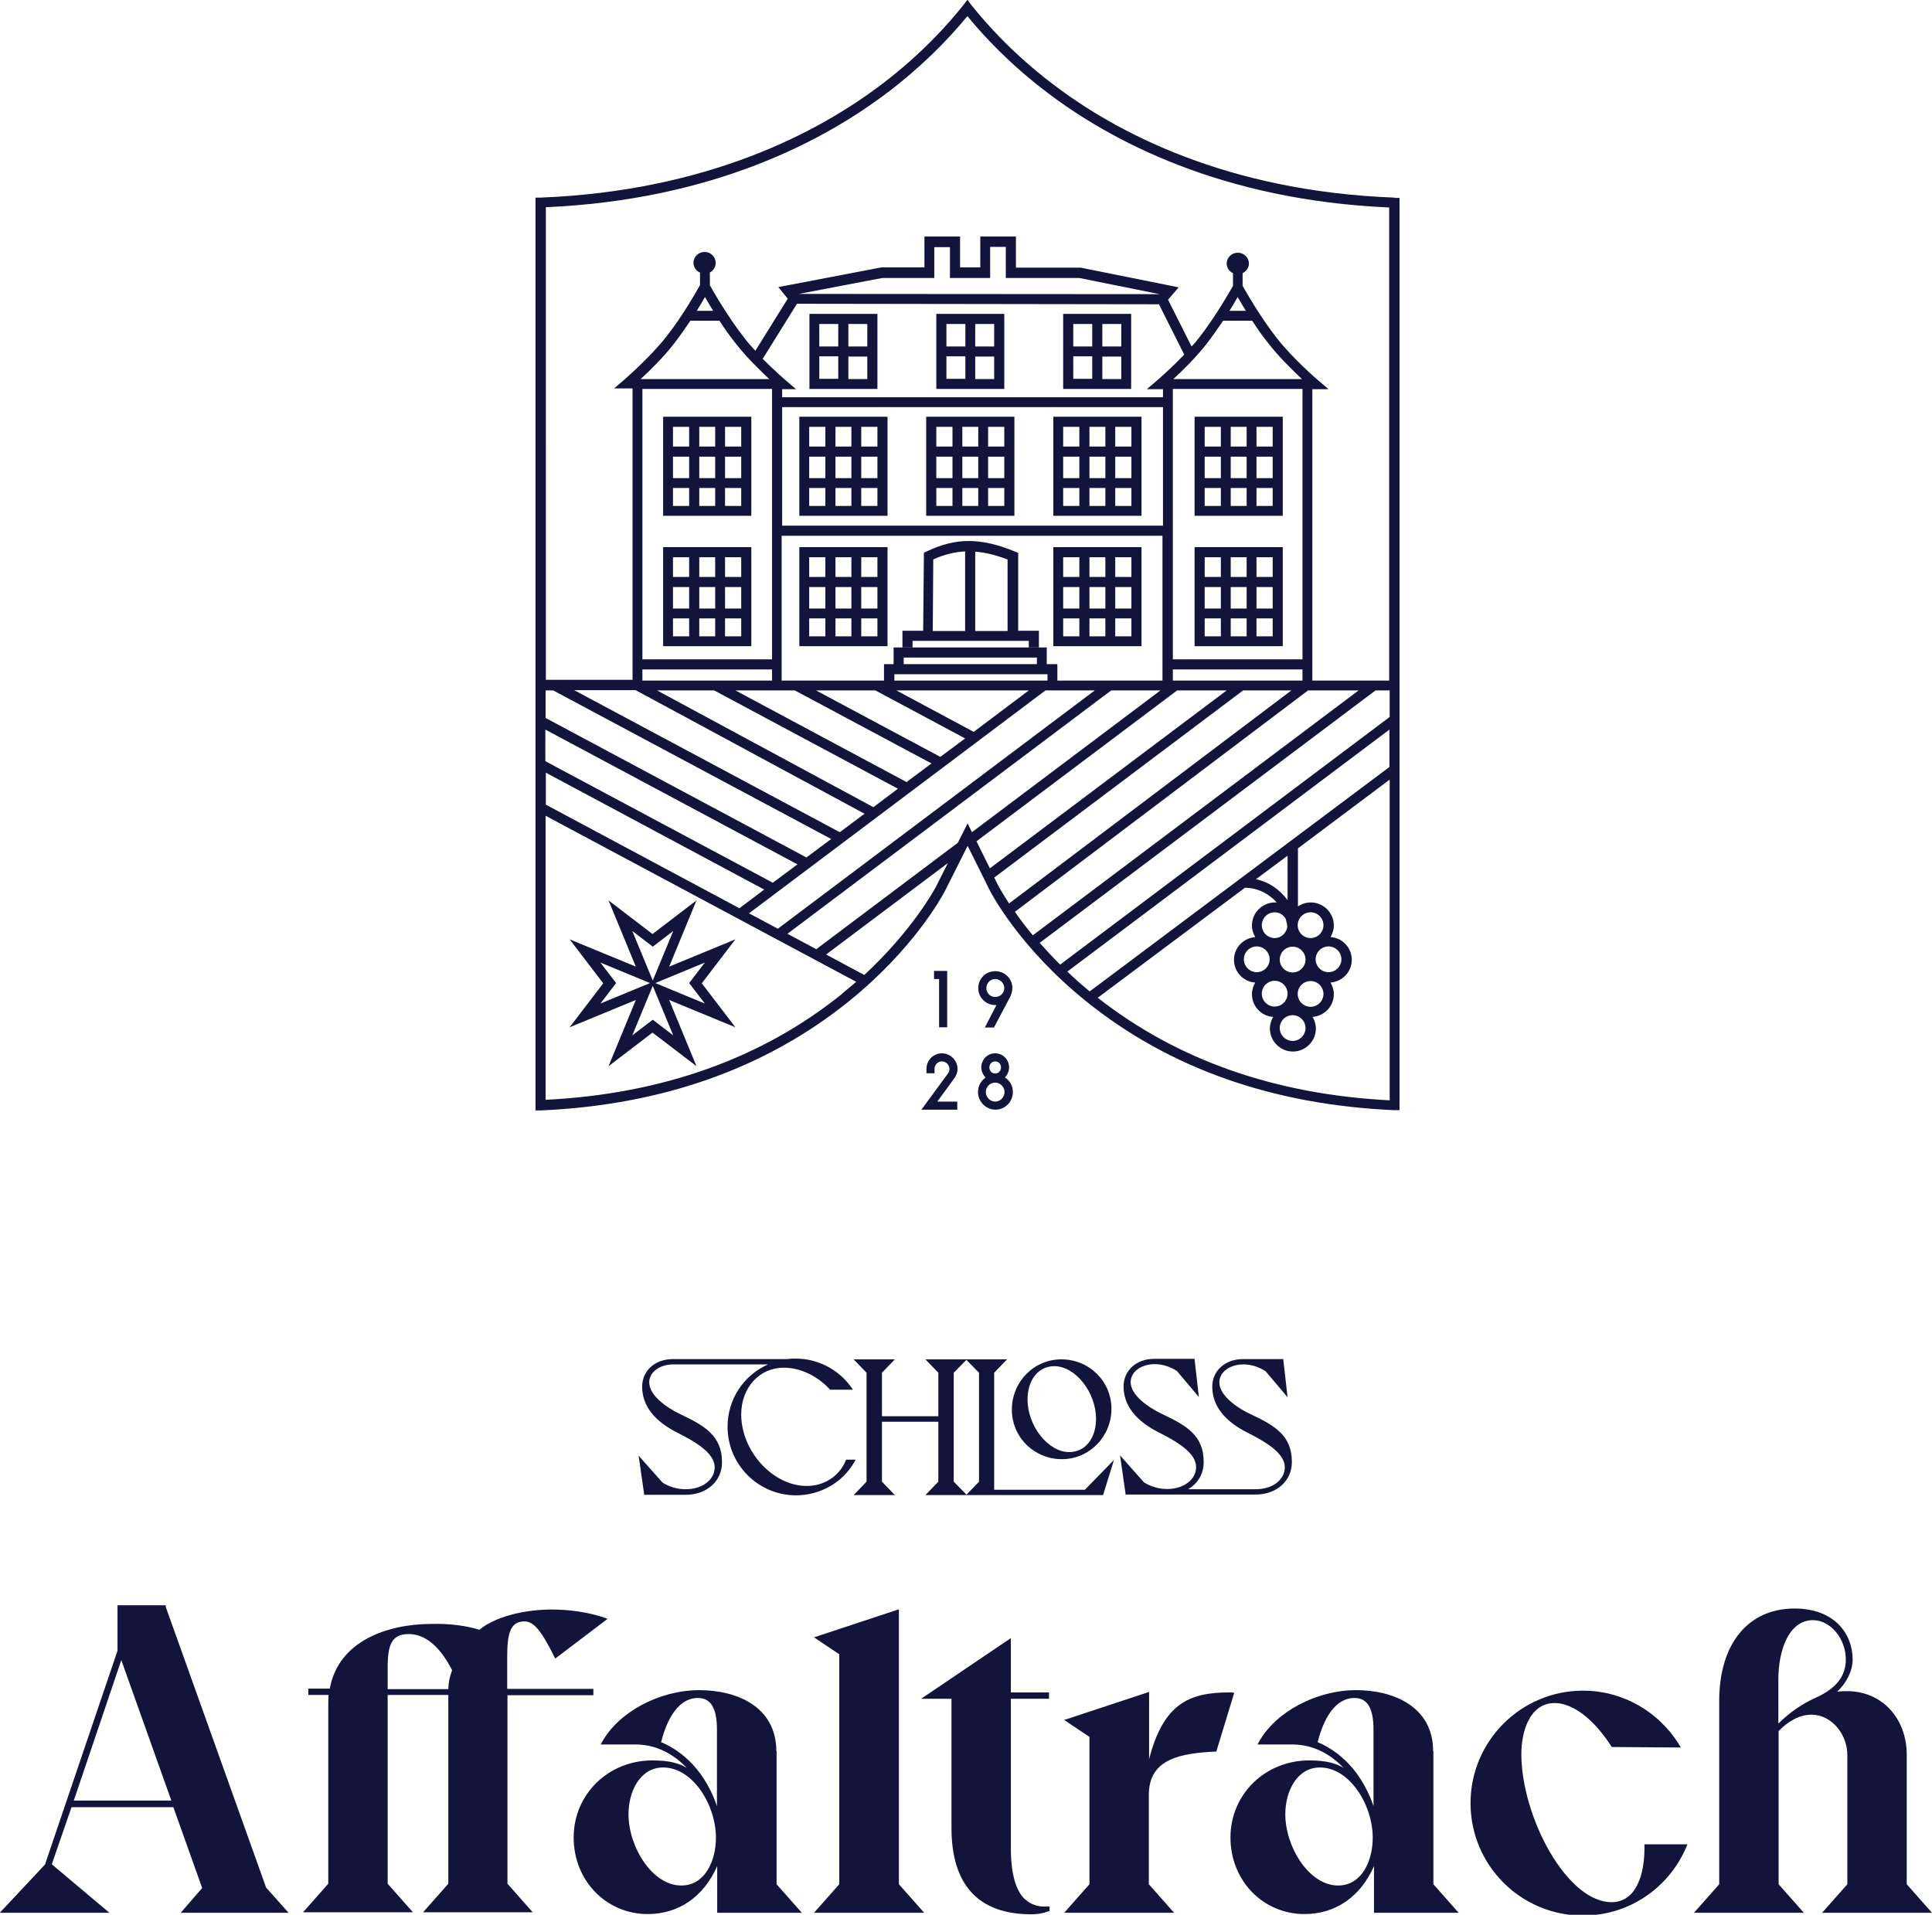 <?xml version="1.0" encoding="UTF-8"?><svg id="Ebene_2" xmlns="http://www.w3.org/2000/svg" viewBox="0 0 76.45 75.77"><defs><style>.cls-1{fill:#13143b;}</style></defs><g id="Logo_Export"><g id="Schloss_Affaltrach"><path class="cls-1" d="M26.48,38.25l1.08-2.62-1.74,1.33-1.74-1.33,1.08,2.62-2.62-1.08,1.33,1.74-1.33,1.74,2.62-1.08-1.08,2.62,1.74-1.33,1.74,1.33-1.08-2.62,2.62,1.08-1.33-1.74,1.33-1.74-2.62,1.08ZM25.02,36.84l.81.62.81-.62-.81,1.96-.81-1.96ZM23.76,39.71l.62-.81-.62-.81,1.96.81-1.96.81ZM26.64,40.97l-.81-.62-.81.62.81-1.96.81,1.96ZM27.89,39.71l-1.96-.81,1.96-.81-.62.81.62.81Z"/><path class="cls-1" d="M40.27,21.87l-.12-.05c-1.35-.55-2.33-.55-3.48,0l-.11.05-.03,3.09h-.82v.66h.4v-.26h4.6v.26h.4v-.66h-.82v-3.1ZM39.87,24.97h-1.28v-3.14c.4.03.81.13,1.28.31v2.83ZM36.94,22.13c.43-.19.84-.29,1.25-.31v3.15h-1.28l.02-2.84Z"/><path class="cls-1" d="M29.73,16.49h-3.49v3.92h3.49v-3.92ZM29.33,17.67h-.64v-.78h.64v.78ZM27.67,18.92v-.85h.63v.85h-.63ZM28.3,19.31v.71h-.63v-.71h.63ZM27.27,18.92h-.64v-.85h.64v.85ZM27.67,17.67v-.78h.63v.78h-.63ZM28.69,18.07h.64v.85h-.64v-.85ZM27.27,16.89v.78h-.64v-.78h.64ZM26.63,19.31h.64v.71h-.64v-.71ZM28.69,20.02v-.71h.64v.71h-.64Z"/><path class="cls-1" d="M35.12,20.41v-3.92h-3.49v3.92h3.49ZM32.02,19.31h.64v.71h-.64v-.71ZM33.69,18.07v.85h-.63v-.85h.63ZM33.06,17.67v-.78h.63v.78h-.63ZM34.08,18.07h.64v.85h-.64v-.85ZM33.69,19.31v.71h-.63v-.71h.63ZM32.66,18.92h-.64v-.85h.64v.85ZM34.08,20.02v-.71h.64v.71h-.64ZM34.72,17.67h-.64v-.78h.64v.78ZM32.66,16.89v.78h-.64v-.78h.64Z"/><path class="cls-1" d="M40.14,16.49h-3.49v3.92h3.49v-3.92ZM39.74,17.67h-.64v-.78h.64v.78ZM38.08,18.92v-.85h.63v.85h-.63ZM38.71,19.31v.71h-.63v-.71h.63ZM37.69,18.92h-.64v-.85h.64v.85ZM38.08,17.67v-.78h.63v.78h-.63ZM39.1,18.07h.64v.85h-.64v-.85ZM37.69,16.89v.78h-.64v-.78h.64ZM37.05,19.31h.64v.71h-.64v-.71ZM39.1,20.02v-.71h.64v.71h-.64Z"/><path class="cls-1" d="M45.17,16.49h-3.49v3.92h3.49v-3.92ZM44.77,17.67h-.64v-.78h.64v.78ZM43.11,18.92v-.85h.63v.85h-.63ZM43.74,19.31v.71h-.63v-.71h.63ZM42.71,18.92h-.64v-.85h.64v.85ZM43.11,17.67v-.78h.63v.78h-.63ZM44.13,18.07h.64v.85h-.64v-.85ZM42.71,16.89v.78h-.64v-.78h.64ZM42.07,19.31h.64v.71h-.64v-.71ZM44.13,20.02v-.71h.64v.71h-.64Z"/><path class="cls-1" d="M29.73,25.57v-3.92h-3.49v3.92h3.49ZM26.63,24.47h.64v.71h-.64v-.71ZM28.3,23.23v.85h-.63v-.85h.63ZM27.67,22.83v-.78h.63v.78h-.63ZM28.69,23.23h.64v.85h-.64v-.85ZM28.3,24.47v.71h-.63v-.71h.63ZM27.27,24.08h-.64v-.85h.64v.85ZM28.69,25.18v-.71h.64v.71h-.64ZM29.33,22.83h-.64v-.78h.64v.78ZM27.27,22.05v.78h-.64v-.78h.64Z"/><path class="cls-1" d="M50.76,16.49h-3.49v3.92h3.49v-3.92ZM50.36,17.67h-.64v-.78h.64v.78ZM48.7,18.92v-.85h.63v.85h-.63ZM49.33,19.31v.71h-.63v-.71h.63ZM48.31,18.92h-.64v-.85h.64v.85ZM48.7,17.67v-.78h.63v.78h-.63ZM49.72,18.07h.64v.85h-.64v-.85ZM48.31,16.89v.78h-.64v-.78h.64ZM47.67,19.31h.64v.71h-.64v-.71ZM49.72,20.02v-.71h.64v.71h-.64Z"/><path class="cls-1" d="M50.76,25.57v-3.92h-3.49v3.92h3.49ZM47.67,24.47h.64v.71h-.64v-.71ZM49.33,23.23v.85h-.63v-.85h.63ZM48.7,22.83v-.78h.63v.78h-.63ZM49.72,23.23h.64v.85h-.64v-.85ZM49.33,24.47v.71h-.63v-.71h.63ZM48.31,24.08h-.64v-.85h.64v.85ZM49.72,25.18v-.71h.64v.71h-.64ZM50.36,22.83h-.64v-.78h.64v.78ZM48.31,22.05v.78h-.64v-.78h.64Z"/><path class="cls-1" d="M31.63,25.57h3.49v-3.92h-3.49v3.92ZM32.02,24.47h.64v.71h-.64v-.71ZM33.69,23.23v.85h-.63v-.85h.63ZM33.06,22.83v-.78h.63v.78h-.63ZM34.08,23.23h.64v.85h-.64v-.85ZM33.69,24.47v.71h-.63v-.71h.63ZM32.66,24.08h-.64v-.85h.64v.85ZM34.08,25.18v-.71h.64v.71h-.64ZM34.72,22.83h-.64v-.78h.64v.78ZM32.66,22.05v.78h-.64v-.78h.64Z"/><path class="cls-1" d="M41.68,21.65v3.92h3.49v-3.92h-3.49ZM44.77,22.83h-.64v-.78h.64v.78ZM43.11,24.08v-.85h.63v.85h-.63ZM43.74,24.47v.71h-.63v-.71h.63ZM42.71,24.08h-.64v-.85h.64v.85ZM43.11,22.83v-.78h.63v.78h-.63ZM44.13,23.23h.64v.85h-.64v-.85ZM42.71,22.05v.78h-.64v-.78h.64ZM42.07,24.47h.64v.71h-.64v-.71ZM44.13,25.18v-.71h.64v.71h-.64Z"/><path class="cls-1" d="M34.72,12.42h-2.69v2.97h2.69v-2.97ZM34.32,13.71h-.75v-.89h.75v.89ZM33.17,12.82v.89h-.75v-.89h.75ZM32.42,14.1h.75v.89h-.75v-.89ZM33.57,15v-.89h.75v.89h-.75Z"/><path class="cls-1" d="M39.74,12.42h-2.69v2.97h2.69v-2.97ZM39.34,13.71h-.75v-.89h.75v.89ZM38.2,12.82v.89h-.75v-.89h.75ZM37.45,14.1h.75v.89h-.75v-.89ZM38.59,15v-.89h.75v.89h-.75Z"/><path class="cls-1" d="M44.76,12.42h-2.69v2.97h2.69v-2.97ZM44.37,13.71h-.75v-.89h.75v.89ZM43.22,12.82v.89h-.75v-.89h.75ZM42.47,14.1h.75v.89h-.75v-.89ZM43.62,15v-.89h.75v.89h-.75Z"/><path class="cls-1" d="M55.18,7.82c-6.63-.25-11.02-2.58-13.53-4.5-1.54-1.17-2.6-2.35-3.22-3.13l-.15-.2-.15.2c-.62.78-1.68,1.96-3.22,3.13-2.51,1.91-6.9,4.24-13.53,4.5h-.19v36.12h.21c4.79-.21,8.89-1.66,12.18-4.31,2.56-2.06,3.69-4.14,3.81-4.37l.9-1.79.89,1.79s1.12,2.21,3.81,4.37c3.29,2.65,7.39,4.09,12.18,4.3h.21s0-36.1,0-36.1h-.19ZM35.15,3.64c1.19-.91,2.24-1.92,3.13-3,.65.79,1.68,1.9,3.13,3,2.53,1.93,6.93,4.28,13.56,4.57v18.72h-3.04v-11.53h.64l-.41-.35s-1-.85-1.65-1.69c-.65-.83-1.22-1.84-1.34-2.05v-.5c.14-.07.25-.21.25-.38,0-.24-.2-.43-.44-.43s-.44.19-.44.43c0,.17.1.31.25.38v.5c-.12.21-.69,1.22-1.34,2.05-.09.12-.19.24-.3.35l-.93-1.85.42-.49-3.88-.78h-2.56v-1.23h-1.41v1.22h-.8v-1.22h-1.41v1.22h-1.7s-4.08.78-4.08.78l.37.46-1.28,2.06c-.16-.17-.32-.35-.46-.54-.65-.83-1.22-1.84-1.34-2.05v-.51c.14-.07.23-.21.23-.38,0-.24-.2-.43-.44-.43s-.44.19-.44.43c0,.17.11.32.26.39v.49c-.12.21-.68,1.22-1.34,2.05-.66.84-1.65,1.68-1.65,1.69l-.41.35h.73v11.53h-3.43V8.2c6.63-.29,11.03-2.64,13.56-4.57ZM38.29,32.58l-.39.77-5.6,4.21-1.14-.61,12.81-9.63h1.95l-7.46,5.61-.17-.35ZM27.9,11.76c.08.14.19.33.32.54h-.65c.13-.21.24-.39.32-.54ZM27.32,12.69h1.15c.19.3.41.61.65.91.42.54.96,1.06,1.32,1.4h-5.09c.36-.33.9-.86,1.32-1.4.23-.3.45-.61.65-.91ZM39.18,10.99v-1.22h.62v1.23h2.91s3.18.64,3.18.64h0s-14.28-.01-14.28-.01l3.3-.63h2.06s0-1.22,0-1.22h.62v1.22h1.59ZM31.53,12.02l14.33.02,1,1.99c-.54.57-1.07,1.02-1.07,1.02l-.41.35h.64v.32h-15.07v-.32h.55l-.41-.35s-.43-.37-.91-.85l1.35-2.17ZM48.98,11.76c.08.14.19.33.32.54h-.65c.13-.21.24-.39.32-.54ZM48.4,12.69h1.15c.19.3.41.61.65.91.42.54.96,1.06,1.32,1.4h-5.09c.36-.33.9-.86,1.32-1.4.23-.3.45-.61.65-.91ZM51.54,26.09h-5.13v-10.7h5.13v10.7ZM41.84,26.93v-.65h-.42v-.66h-6.06v.66h-.38v.65h-4.05v-5.73h15.07v5.73h-4.17ZM34.56,31.94l-8.56-4.62h2.26l7.27,3.89-.97.73ZM35.88,30.95l-6.78-3.63h2.35l5.41,2.89-.98.73ZM46.02,20.8h-15.07v-4.69h15.07v4.69ZM37.21,29.95l-4.92-2.63h2.35l3.55,1.9-.98.73ZM38.53,28.96l-3.06-1.64h5.24l-2.18,1.64ZM35.39,26.93v-.25h6.06v.25h-6.06ZM41.03,26.28h-5.27v-.26h5.27v.26ZM30.55,15.39v10.7h-5.13v-10.7h5.13ZM25.42,26.49h5.13v.44h-5.13v-.44ZM25.17,27.32l9.04,4.88-.98.73-10.51-5.62h2.44ZM21.89,27.32l11,5.88-.98.73-10.32-5.52v-1.09h.3ZM31.56,34.2l-.98.73-9-4.81v-1.25l9.97,5.33ZM21.59,30.57l8.65,4.63-.98.74-7.66-4.1v-1.27ZM41.37,27.32h1.95l-12.54,9.43-1.14-.61,11.73-8.82ZM46.59,27.32h1.95l-9.37,7.04-.53-1.07,7.94-5.97ZM46.41,26.93v-.44h5.13v.44h-5.13ZM53.76,27.32l-12.89,9.69c-.29-.34-.52-.66-.71-.93l11.6-8.76h2ZM33.33,39.32c-3.17,2.56-7.13,3.97-11.74,4.2v-11.24l12.29,6.57c-.18.15-.36.31-.55.46ZM37.04,35.08c-.04.08-.91,1.71-2.84,3.5l-1.51-.81,4.82-3.62-.47.93ZM39.35,34.72l9.84-7.4h1.91l-11.17,8.43c-.27-.41-.4-.66-.41-.67l-.18-.36ZM41.14,37.31l13.29-9.99h.56v1.05l-13.04,9.8c-.3-.3-.57-.59-.81-.86ZM42.23,38.45l12.75-9.58v1.48l-11.86,8.88c-.32-.26-.61-.52-.88-.78ZM50.87,36.34c.03.11.06.22.07.34-.04.24-.24.44-.5.44-.28,0-.51-.23-.51-.51s.23-.51.51-.51c.19,0,.34.1.43.25ZM51.15,38.48c-.28,0-.51-.23-.51-.51s.23-.51.51-.51.51.23.51.51-.23.51-.51.51ZM50.24,37.96c0,.28-.23.51-.51.51s-.51-.23-.51-.51.23-.51.51-.51.51.23.51.51ZM50.44,38.81c.28,0,.51.23.51.51,0,0,0,0,0,0s0,0,0,0c0,.28-.23.51-.51.51s-.51-.23-.51-.51.23-.51.51-.51ZM51.15,40.17c.28,0,.51.23.51.51s-.23.51-.51.51-.51-.23-.51-.51.23-.51.51-.51ZM51.35,39.33s0,0,0,0,0,0,0,0c0-.28.23-.51.51-.51s.51.23.51.51-.23.51-.51.51-.51-.23-.51-.51ZM52.06,37.96c0-.28.23-.51.51-.51s.51.23.51.51-.23.51-.51.51-.51-.23-.51-.51ZM51.86,37.12c-.28,0-.51-.23-.51-.51,0,0,0,0,0,0s0,0,0,0c0-.28.23-.51.51-.51s.51.23.51.51-.23.51-.51.51ZM50.95,35.62c-.3-.41-.73-.72-1.25-.83l1.25-.93v1.76ZM43.44,39.48l5.82-4.35c.5,0,.95.23,1.26.58-.02,0-.05,0-.07,0-.5,0-.91.41-.91.91,0,.17.05.32.13.46-.47.04-.84.42-.84.9s.37.87.84.9c-.08.14-.13.29-.13.46,0,.48.37.87.84.9-.08.14-.13.29-.13.46,0,.5.41.91.91.91s.91-.41.91-.91c0-.17-.05-.32-.13-.46.47-.04.84-.42.84-.9,0-.17-.05-.32-.13-.46.47-.04.84-.42.84-.9s-.37-.87-.84-.9c.08-.14.13-.29.13-.46,0-.5-.41-.91-.91-.91-.19,0-.37.06-.51.16v-2.3l3.63-2.72v12.69c-4.52-.23-8.4-1.59-11.54-4.05Z"/><path class="cls-1" d="M37.89,42.3c0-.34-.28-.62-.62-.62s-.61.28-.61.62v.17h.32v-.17c0-.17.13-.3.29-.3s.3.13.3.3c0,.06-.02.13-.06.18l-1.05,1.43h1.42v-.32h-.79l.67-.92c.08-.11.13-.24.13-.37Z"/><path class="cls-1" d="M39.76,42.64c.1-.1.17-.25.17-.4,0-.31-.24-.56-.55-.56s-.55.25-.55.56c0,.14.07.3.17.4-.19.13-.3.34-.3.57,0,.38.31.7.69.7s.69-.31.69-.7c0-.24-.11-.44-.31-.57ZM39.38,43.59c-.2,0-.37-.17-.37-.38s.17-.37.37-.37.37.17.37.37-.16.38-.37.38ZM39.38,42c.13,0,.23.1.23.24,0,.13-.1.24-.23.24s-.23-.11-.23-.24c0-.14.1-.24.23-.24Z"/><polygon class="cls-1" points="37.16 40.65 37.48 40.65 37.48 38.42 36.96 38.42 36.96 38.74 37.16 38.74 37.16 40.65"/><path class="cls-1" d="M39.38,39.77s.03,0,.05,0l-.46.89h.36l.64-1.21c.04-.08.09-.22.09-.35,0-.38-.3-.67-.68-.67s-.67.3-.67.67.3.67.67.67ZM39.03,39.1c0-.2.16-.36.35-.36s.36.16.36.36-.16.35-.36.35-.35-.16-.35-.35Z"/><path class="cls-1" d="M4.8,65.69l1.98,5.56h-3.86l1.88-5.56ZM4.65,63.53v1.79l-2.87,8.46-1.79,1.91h4.34l-2.28-1.92.78-2.26h4.03l1.14,3.2-.85.98h4.27l-.89-1-3.97-11.1v-.07h-1.92Z"/><path class="cls-1" d="M28.37,68.45v3.02c-.57-1.68-1.69-2.32-2.21-2.53.14-.56.53-1.75,1.46-1.75.51,0,.75.41.75,1.25M28.33,72.72c0,.91-.43,1.89-1.37,1.89-1.16,0-2.09-1.54-2.09-2.82,0-.92.47-1.85,1.37-1.85,1.18,0,2.09,1.49,2.09,2.78M30.72,69.3c0-1.78-1.58-2.42-3.05-2.42-1.58,0-3.2.87-3.85,2.06l-.05.09h1.39c.93,0,1.61.5,2.02.93-.29-.18-.68-.3-1.36-.3-1.75,0-3.12,1.34-3.12,3.05s1.29,3.03,2.93,3.03c1.23,0,2.22-.69,2.75-1.9v1.85h3.35l-1-1.13v-5.26Z"/><path class="cls-1" d="M15.34,66.83v-.97c.02-.78.16-1.2.84-1.2.64,0,1.23.49,1.71,1.43-.1.28-.14.46-.15.75h-2.4ZM20.07,67.08h3.41v-.25h-3.41v-1.25c0-.92.11-1.42.68-1.42.37,0,.67.36,1.19,1.41l.03.06,2.07-1.57-.1-.04c-.67-.23-1.45-.34-2.2-.33-1.13.02-2.19.32-2.77.8-.55-.17-1.22-.25-1.9-.23-1.73,0-3.68.67-4.02,2.56h-.85v.25h.8c-.01.14-.01.37-.01.49v6.98l-1,1.13h4.35l-1-1.13v-7.47h2.4v7.47l-1,1.13h4.34l-1-1.13v-7.47Z"/><polygon class="cls-1" points="32.21 64.79 33.21 65.46 33.21 74.56 32.21 75.69 36.57 75.69 35.57 74.56 35.57 63.68 32.21 64.79"/><path class="cls-1" d="M70.37,66.46c0-1.17.42-2.35,1.37-2.35.69,0,1.3.73,1.3,1.56,0,.65-.38,1.14-1.17,1.5h0c-.58.26-1.02.57-1.5,1.03v-1.74ZM72.1,75.69h4.35l-1-1.13v-5.12c0-1.46-.99-2.52-2.36-2.52-.13,0-.26,0-.39.02.37-.35.61-.83.61-1.27,0-1.01-.71-2.02-2.3-2.02-1.84,0-2.98,1.4-2.98,3.65v7.26l-1,1.13h4.35l-1-1.13v-6.06c.4-.42.86-.65,1.3-.65.77,0,1.42.74,1.42,1.61v5.1l-1,1.13Z"/><path class="cls-1" d="M54.35,68.45v3.02c-.57-1.68-1.69-2.32-2.21-2.53.14-.56.53-1.75,1.46-1.75.51,0,.75.41.75,1.25M54.32,72.72c0,.91-.43,1.89-1.37,1.89-1.16,0-2.09-1.54-2.09-2.82,0-.92.47-1.85,1.37-1.85,1.18,0,2.09,1.49,2.09,2.78M56.71,69.3c0-1.78-1.58-2.42-3.05-2.42-1.58,0-3.2.87-3.85,2.06l-.05.09h1.39c.93,0,1.61.5,2.02.93-.29-.18-.68-.3-1.36-.3-1.75,0-3.12,1.34-3.12,3.05s1.29,3.03,2.93,3.03c1.23,0,2.22-.69,2.75-1.9v1.85h3.35l-1-1.13v-5.26Z"/><path class="cls-1" d="M65.07,73.02c.02.85-.17,1.55-.53,1.93-.21.21-.47.32-.77.32-.82,0-1.71-.73-2.45-2-.69-1.19-1.12-2.67-1.12-3.86,0-.93.35-2.02,1.32-2.02.72,0,1.55.64,2.24,1.71l.02.03,2.73.02-.05-.09c-.83-1.35-2.26-2.16-3.82-2.16-2.45,0-4.45,1.99-4.45,4.45s1.99,4.45,4.45,4.45c1.79,0,3.4-1.07,4.1-2.74l.03-.08h-1.7v.06Z"/><path class="cls-1" d="M40.56,75.16c-.37-.35-.56-1.03-.56-2.03v-5.91h1.51v-.25h-1.51v-2.15l-3.55,2.4h1.2v5.1c0,2.28,1.07,3.43,3.17,3.43.23,0,.46-.04.67-.12h.04v-.19h-.06c-.37.03-.68-.07-.91-.29"/><path class="cls-1" d="M48.77,66.97s-.09,0-.14,0c-1.6,0-2.6.47-3.16,2.64v-2.66l-3.36,1.11,1,.67v5.83l-1,1.13h4.35l-1-1.13v-3.54c0-1.45,1.3-1.64,2.63-1.71h.04s.71-2.33.71-2.33h-.08Z"/><path class="cls-1" d="M33.85,57.76h-.37l-.02.05c-.26.61-.85.99-1.54.99-1.33,0-2.59-1.37-2.59-2.83,0-1.06.72-1.85,1.68-1.85.65,0,1.31.31,1.81.84l.02.03h.91l-.09-.13c-.51-.69-1.32-1.1-2.17-1.1-.1,0-.2,0-.33.02h-4.54c-.7,0-1.21.46-1.21,1.09,0,.75.48,1.37,1.43,1.84.71.36,1.44.8,1.44,1.35,0,.5-.49.87-1.15.87-.33,0-.63-.09-.91-.26l-.95-1.07.22,1.53v.02h1.64c.84,0,1.44-.54,1.44-1.29,0-1.04-.68-1.44-1.63-1.89-.61-.29-1.25-.77-1.25-1.27,0-.4.41-.71.95-.71h3.75c-.98.44-1.6,1.39-1.6,2.47,0,1.49,1.21,2.71,2.71,2.71.94,0,1.82-.49,2.29-1.29l.07-.12Z"/><path class="cls-1" d="M39.34,58.94v-4.62l.51-.53h-1.63,0s-1.6,0-1.6,0l.51.53v1.72h-2.23v-1.72l.51-.53h-1.63l.51.53v4.31l-.51.53h1.63l-.51-.53v-2.37h2.23v2.37l-.51.53h7.03l.43-1.39-1.15,1.18h-3.59ZM38.24,59.14l-.5-.51v-4.31l.5-.51.5.51v4.31l-.5.52Z"/><path class="cls-1" d="M49.51,55.97c-.61-.28-1.26-.77-1.26-1.27,0-.4.41-.71.95-.71.3,0,.6.09.88.27l.87,1.03-.17-1.49v-.02h-1.6c-.7,0-1.21.46-1.21,1.09,0,.75.48,1.37,1.43,1.84.71.36,1.44.8,1.44,1.35,0,.5-.49.87-1.15.87h-2.68c.4-.23.62-.62.62-1.08,0-1.05-.68-1.44-1.63-1.89-.61-.29-1.26-.77-1.26-1.27,0-.4.41-.71.95-.71.3,0,.6.09.88.27l.87,1.03-.17-1.49v-.02h-1.6c-.7,0-1.21.46-1.21,1.09,0,.75.48,1.37,1.43,1.84.71.36,1.44.8,1.44,1.35,0,.5-.49.87-1.15.87-.33,0-.62-.09-.91-.26l-.95-1.07.22,1.53v.02h5.14c.84,0,1.44-.54,1.44-1.29,0-1.05-.68-1.44-1.63-1.89Z"/><path class="cls-1" d="M42.02,57.74c1.08,0,1.96-.89,1.96-1.99s-.89-1.96-1.98-1.96-1.96.89-1.96,1.99.89,1.96,1.98,1.96ZM40.66,55.38c0-.78.43-1.32,1.06-1.32.83,0,1.65,1.03,1.65,2.08,0,.78-.43,1.32-1.06,1.32-.83,0-1.65-1.03-1.65-2.08Z"/></g></g></svg>